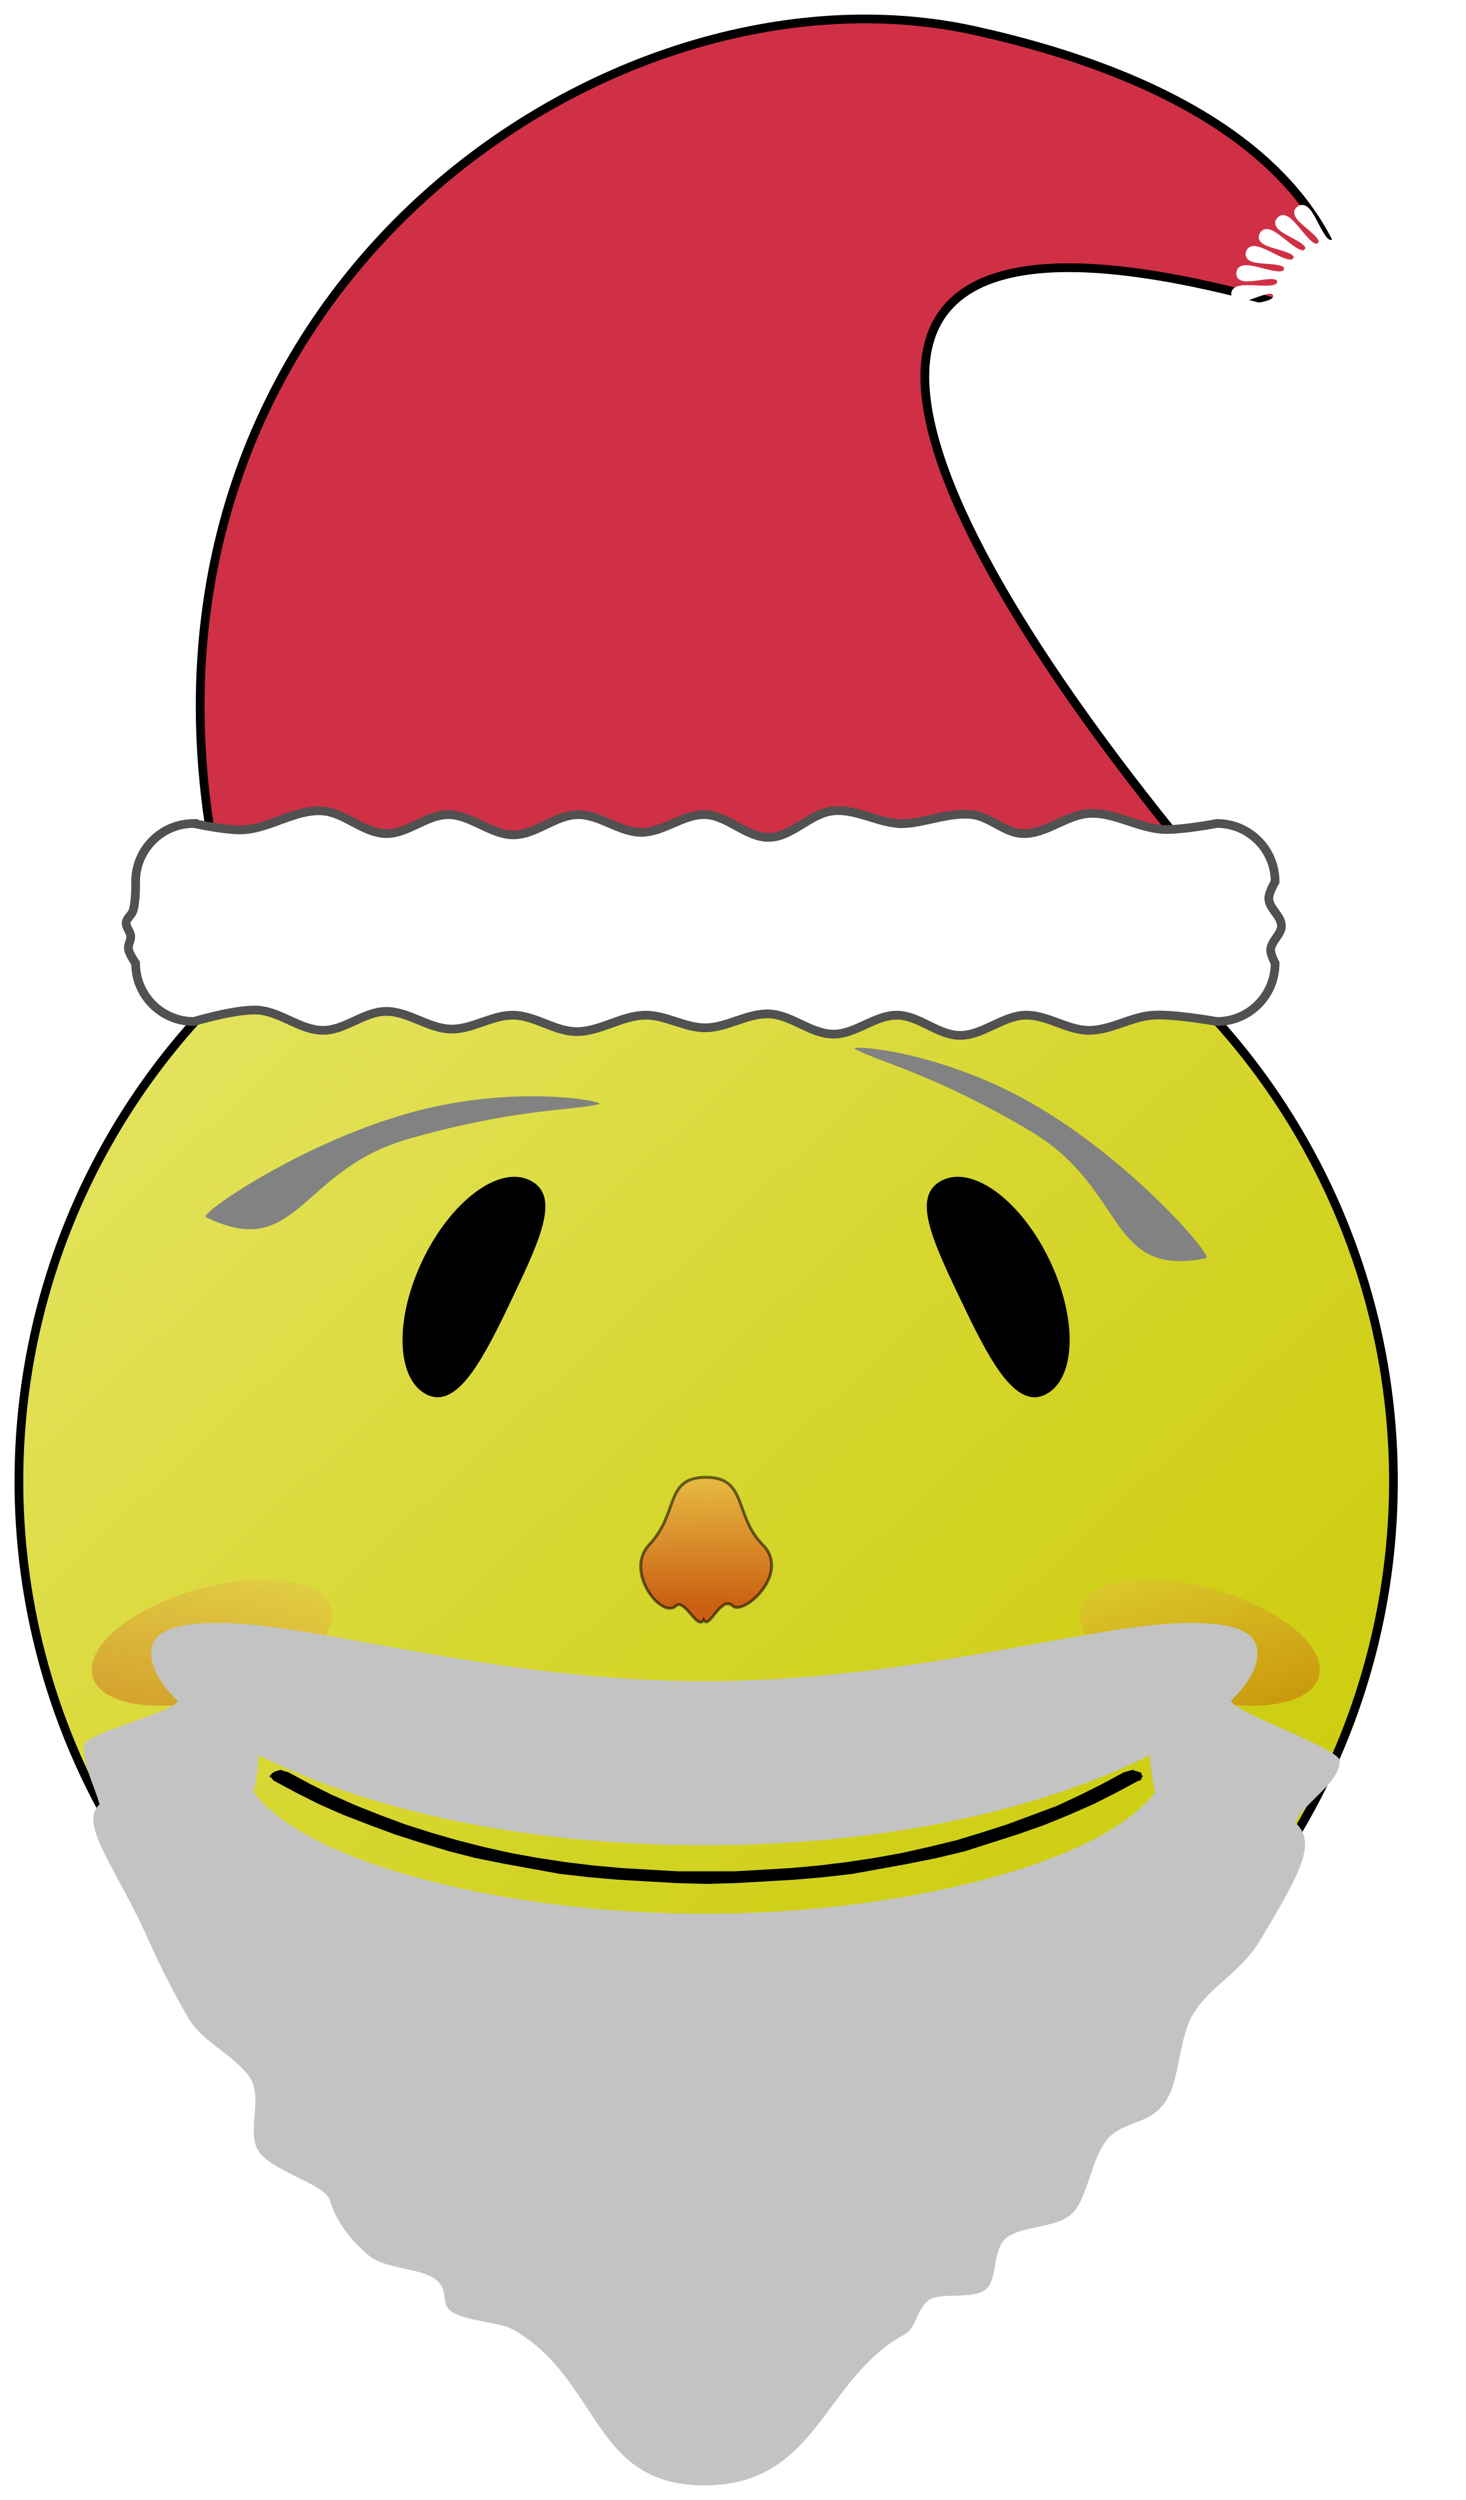 <?xml version="1.0" encoding="UTF-8" standalone="no"?>
<!-- Created with Inkscape (http://www.inkscape.org/) -->
<!-- ClipArt by Arvin61r58 (https://openclipart.org/user-detail/Arvin61r58) -->

<svg
   xmlns:dc="http://purl.org/dc/elements/1.1/"
   xmlns:cc="http://creativecommons.org/ns#"
   xmlns:rdf="http://www.w3.org/1999/02/22-rdf-syntax-ns#"
   xmlns:svg="http://www.w3.org/2000/svg"
   xmlns="http://www.w3.org/2000/svg"
   xmlns:xlink="http://www.w3.org/1999/xlink"
   version="1.1"
   width="503.408"
   height="857.998"
   id="svg3370">
  <title
     id="title4087">Santa Smiley</title>
  <defs
     id="defs3372">
    <linearGradient
       id="linearGradient5210">
      <stop
         id="stop5212"
         style="stop-color:#f3a251;stop-opacity:1"
         offset="0" />
      <stop
         id="stop5214"
         style="stop-color:#c30000;stop-opacity:1"
         offset="1" />
    </linearGradient>
    <filter
       x="-0.1"
       y="-0.1"
       width="1.2"
       height="1.2"
       color-interpolation-filters="sRGB"
       id="filter4432">
      <feGaussianBlur
         result="result1"
         stdDeviation="3.8"
         id="feGaussianBlur4434" />
      <feTurbulence
         result="result2"
         baseFrequency="0.081"
         type="fractalNoise"
         seed="0"
         numOctaves="1"
         id="feTurbulence4436" />
      <feDisplacementMap
         in2="result2"
         scale="1.77"
         xChannelSelector="R"
         yChannelSelector="G"
         in="result1"
         result="result3"
         id="feDisplacementMap4438" />
      <feComposite
         in2="result3"
         operator="atop"
         id="feComposite4440" />
    </filter>
    <linearGradient
       x1="344.253"
       y1="395.994"
       x2="343.761"
       y2="440.073"
       id="linearGradient5216"
       xlink:href="#linearGradient5210"
       gradientUnits="userSpaceOnUse"
       gradientTransform="translate(20.275,208.264)" />
    <linearGradient
       id="linearGradient3877-4">
      <stop
         id="stop3879-5"
         style="stop-color:#e3e35c;stop-opacity:1"
         offset="0" />
      <stop
         id="stop3881-8"
         style="stop-color:#dddd46;stop-opacity:1"
         offset="0.25" />
      <stop
         id="stop3883-8"
         style="stop-color:#d6d62f;stop-opacity:1"
         offset="0.5" />
      <stop
         id="stop3885-1"
         style="stop-color:#d1d11d;stop-opacity:1"
         offset="0.75" />
      <stop
         id="stop3887-2"
         style="stop-color:#cdcd0f;stop-opacity:1"
         offset="1" />
    </linearGradient>
    <linearGradient
       x1="37.123"
       y1="40.318"
       x2="213.872"
       y2="229.257"
       id="linearGradient6382"
       xlink:href="#linearGradient3877-4"
       gradientUnits="userSpaceOnUse"
       gradientTransform="matrix(1.797,0,0,1.79,125.841,370.756)" />
    <filter
       x="0"
       y="0"
       width="1"
       height="1"
       color-interpolation-filters="sRGB"
       id="filter6436">
      <feTurbulence
         type="fractalNoise"
         baseFrequency="0.072 0.083"
         numOctaves="3"
         id="feTurbulence6438" />
      <feColorMatrix
         values="1 0 0 0 0 0 1 0 0 0 0 0 1 0 0 0 0 0 5 -2.7"
         result="result0"
         id="feColorMatrix6440" />
      <feFlood
         result="result1"
         flood-color="rgb(224,223,227)"
         flood-opacity="1"
         id="feFlood6442" />
      <feComposite
         in2="result0"
         operator="in"
         result="result2"
         id="feComposite6444" />
      <feComposite
         in2="SourceGraphic"
         operator="atop"
         id="feComposite6446" />
    </filter>
    <filter
       x="0"
       y="0"
       width="1"
       height="1"
       color-interpolation-filters="sRGB"
       id="filter5378">
      <feTurbulence
         result="result0"
         seed="432"
         baseFrequency="0.4"
         numOctaves="3"
         type="fractalNoise"
         id="feTurbulence5380" />
      <feColorMatrix
         type="saturate"
         values="0"
         result="result4"
         id="feColorMatrix5382" />
      <feComposite
         in2="result4"
         operator="arithmetic"
         k1="1.25"
         k2="0.5"
         k3="0.5"
         k4="0"
         in="SourceGraphic"
         result="result2"
         id="feComposite5384" />
      <feBlend
         in2="SourceGraphic"
         mode="normal"
         in="result2"
         result="result5"
         id="feBlend5386" />
      <feComposite
         in2="SourceGraphic"
         operator="in"
         in="result5"
         result="result3"
         id="feComposite5388" />
    </filter>
    <linearGradient
       x1="249.09"
       y1="628.33"
       x2="228.236"
       y2="650.343"
       id="linearGradient3813"
       xlink:href="#linearGradient5210"
       gradientUnits="userSpaceOnUse" />
    <linearGradient
       x1="249.09"
       y1="628.33"
       x2="228.236"
       y2="650.343"
       id="linearGradient3819"
       xlink:href="#linearGradient5210"
       gradientUnits="userSpaceOnUse" />
    <linearGradient
       x1="249.09"
       y1="628.33"
       x2="228.236"
       y2="650.343"
       id="linearGradient3854"
       xlink:href="#linearGradient5210"
       gradientUnits="userSpaceOnUse" />
    <linearGradient
       x1="249.09"
       y1="628.33"
       x2="228.236"
       y2="650.343"
       id="linearGradient3856"
       xlink:href="#linearGradient5210"
       gradientUnits="userSpaceOnUse" />
    <linearGradient
       x1="249.09"
       y1="628.33"
       x2="228.236"
       y2="650.343"
       id="linearGradient3860"
       xlink:href="#linearGradient5210"
       gradientUnits="userSpaceOnUse" />
    <linearGradient
       x1="249.09"
       y1="628.33"
       x2="228.236"
       y2="650.343"
       id="linearGradient3862"
       xlink:href="#linearGradient5210"
       gradientUnits="userSpaceOnUse" />
    <linearGradient
       x1="249.09"
       y1="628.33"
       x2="228.236"
       y2="650.343"
       id="linearGradient3874"
       xlink:href="#linearGradient5210"
       gradientUnits="userSpaceOnUse" />
    <linearGradient
       x1="249.09"
       y1="628.33"
       x2="228.236"
       y2="650.343"
       id="linearGradient3876"
       xlink:href="#linearGradient5210"
       gradientUnits="userSpaceOnUse" />
    <linearGradient
       x1="344.253"
       y1="395.994"
       x2="343.761"
       y2="440.073"
       id="linearGradient3878"
       xlink:href="#linearGradient5210"
       gradientUnits="userSpaceOnUse"
       gradientTransform="translate(20.275,208.264)" />
    <linearGradient
       x1="344.253"
       y1="395.994"
       x2="343.761"
       y2="440.073"
       id="linearGradient3888"
       xlink:href="#linearGradient5210"
       gradientUnits="userSpaceOnUse"
       gradientTransform="translate(19.519,208.264)" />
    <linearGradient
       x1="37.123"
       y1="40.318"
       x2="213.872"
       y2="229.257"
       id="linearGradient3933"
       xlink:href="#linearGradient3877-4"
       gradientUnits="userSpaceOnUse"
       gradientTransform="matrix(1.797,0,0,1.79,125.841,370.756)" />
    <linearGradient
       x1="249.09"
       y1="628.33"
       x2="228.236"
       y2="650.343"
       id="linearGradient3935"
       xlink:href="#linearGradient5210"
       gradientUnits="userSpaceOnUse" />
    <linearGradient
       x1="249.09"
       y1="628.33"
       x2="228.236"
       y2="650.343"
       id="linearGradient3937"
       xlink:href="#linearGradient5210"
       gradientUnits="userSpaceOnUse" />
    <linearGradient
       x1="344.253"
       y1="395.994"
       x2="343.761"
       y2="440.073"
       id="linearGradient3939"
       xlink:href="#linearGradient5210"
       gradientUnits="userSpaceOnUse"
       gradientTransform="translate(19.519,208.264)" />
    <linearGradient
       x1="344.253"
       y1="395.994"
       x2="343.761"
       y2="440.073"
       id="linearGradient3952"
       xlink:href="#linearGradient5210"
       gradientUnits="userSpaceOnUse"
       gradientTransform="translate(19.519,208.264)" />
    <linearGradient
       x1="37.123"
       y1="40.318"
       x2="213.872"
       y2="229.257"
       id="linearGradient3959"
       xlink:href="#linearGradient3877-4"
       gradientUnits="userSpaceOnUse"
       gradientTransform="matrix(1.797,0,0,1.79,125.841,370.756)" />
    <linearGradient
       x1="249.09"
       y1="628.33"
       x2="228.236"
       y2="650.343"
       id="linearGradient3961"
       xlink:href="#linearGradient5210"
       gradientUnits="userSpaceOnUse" />
    <linearGradient
       x1="249.09"
       y1="628.33"
       x2="228.236"
       y2="650.343"
       id="linearGradient3963"
       xlink:href="#linearGradient5210"
       gradientUnits="userSpaceOnUse" />
    <linearGradient
       x1="37.123"
       y1="40.318"
       x2="213.872"
       y2="229.257"
       id="linearGradient4006"
       xlink:href="#linearGradient3877-4"
       gradientUnits="userSpaceOnUse"
       gradientTransform="matrix(1.797,0,0,1.79,125.841,370.756)" />
    <linearGradient
       x1="249.09"
       y1="628.33"
       x2="228.236"
       y2="650.343"
       id="linearGradient4008"
       xlink:href="#linearGradient5210"
       gradientUnits="userSpaceOnUse" />
    <linearGradient
       x1="249.09"
       y1="628.33"
       x2="228.236"
       y2="650.343"
       id="linearGradient4010"
       xlink:href="#linearGradient5210"
       gradientUnits="userSpaceOnUse" />
    <linearGradient
       x1="344.253"
       y1="395.994"
       x2="343.761"
       y2="440.073"
       id="linearGradient4012"
       xlink:href="#linearGradient5210"
       gradientUnits="userSpaceOnUse"
       gradientTransform="translate(19.519,208.264)" />
    <linearGradient
       x1="37.123"
       y1="40.318"
       x2="213.872"
       y2="229.257"
       id="linearGradient4038"
       xlink:href="#linearGradient3877-4"
       gradientUnits="userSpaceOnUse"
       gradientTransform="matrix(1.797,0,0,1.79,125.841,370.756)" />
    <linearGradient
       x1="249.09"
       y1="628.33"
       x2="228.236"
       y2="650.343"
       id="linearGradient4040"
       xlink:href="#linearGradient5210"
       gradientUnits="userSpaceOnUse" />
    <linearGradient
       x1="249.09"
       y1="628.33"
       x2="228.236"
       y2="650.343"
       id="linearGradient4042"
       xlink:href="#linearGradient5210"
       gradientUnits="userSpaceOnUse" />
    <linearGradient
       x1="344.253"
       y1="395.994"
       x2="343.761"
       y2="440.073"
       id="linearGradient4044"
       xlink:href="#linearGradient5210"
       gradientUnits="userSpaceOnUse"
       gradientTransform="translate(19.519,208.264)" />
    <linearGradient
       x1="344.253"
       y1="395.994"
       x2="343.761"
       y2="440.073"
       id="linearGradient4057"
       xlink:href="#linearGradient5210"
       gradientUnits="userSpaceOnUse"
       gradientTransform="translate(19.519,208.264)" />
    <linearGradient
       x1="37.123"
       y1="40.318"
       x2="213.872"
       y2="229.257"
       id="linearGradient4064"
       xlink:href="#linearGradient3877-4"
       gradientUnits="userSpaceOnUse"
       gradientTransform="matrix(1.797,0,0,1.79,125.841,370.756)" />
  </defs>
  <g
     transform="translate(-120.344,-97.182)"
     id="layer1">
    <g
       id="g4066">
      <path
         d="m 598.837,605.532 a 236,236 0 0 1 -472,0 236,236 0 1 1 472,0 z"
         id="path3907"
         style="fill:url(#linearGradient4064);fill-opacity:1;stroke:#000000;stroke-width:3" />
      <g
         transform="matrix(1.306,0,0,0.841,-111.162,108.328)"
         id="g3870">
        <path
           d="m 256.041,639.337 a 17.089,15.061 0 1 1 -34.177,0 17.089,15.061 0 1 1 34.177,0 z"
           transform="matrix(1.847,-0.645,0,1.531,-208.375,-167.596)"
           id="path3037"
           style="opacity:0.25;fill:url(#linearGradient4040);fill-opacity:1;fill-rule:nonzero;stroke:none" />
        <path
           d="m 256.041,639.337 a 17.089,15.061 0 1 1 -34.177,0 17.089,15.061 0 1 1 34.177,0 z"
           transform="matrix(-1.847,-0.645,0,1.531,934.05,-167.596)"
           id="path3817"
           style="opacity:0.25;fill:url(#linearGradient4042);fill-opacity:1;fill-rule:nonzero;stroke:none" />
      </g>
      <path
         d="m 195.712,654.169 c -14.894,-0.022 -23.469,2.638 -23.469,10.438 0,4.946 3.205,10.526 9.094,16.281 -0.549,3.927 -32.156,11.047 -32.156,15.459 0,7.662 3.789,14.191 5.334,20.108 -7.348,6.714 5.855,21.816 17.01,46.933 4.093,9.215 8.602,17.976 13.418,26.283 4.816,8.308 15.635,12.744 20.954,20.148 5.318,7.404 -1.7,20.054 3.9,26.558 5.6,6.504 22.13,10.528 23.781,15.887 2.534,8.227 7.819,14.243 13.318,18.958 5.499,4.715 17.814,4.35 22.931,8.175 5.117,3.826 1.298,8.366 5.812,11.306 4.514,2.94 16.781,3.701 20.47,5.759 30.568,17.054 27.064,53.718 66.088,53.718 39.024,-1.9e-4 40.581,-36.549 68.984,-51.98 3.712,-2.017 4.153,-8.989 8.259,-11.697 4.107,-2.708 14.776,0.008 19.252,-3.487 4.476,-3.495 2.178,-13.2 6.997,-17.579 4.819,-4.379 17.914,-3.431 23.052,-8.791 5.138,-5.359 6.373,-18.764 11.804,-25.201 5.431,-6.437 13.898,-4.747 19.597,-12.358 5.699,-7.611 4.574,-22.784 10.515,-31.665 5.941,-8.881 16.053,-13.787 22.211,-24.036 14.156,-23.556 19.723,-33.847 12.375,-40.561 1.545,-5.917 15.182,-13.604 15.182,-21.267 0,-4.412 -36.821,-16.746 -37.37,-20.672 5.889,-5.755 9.094,-11.335 9.094,-16.281 0,-7.8 -8.574,-10.459 -23.469,-10.438 -32.767,0.048 -94.74,20 -166.484,20 -71.744,0 -133.717,-19.952 -166.484,-20 z m 13.5,45.406 c 33.201,16.737 85.814,30.906 152.984,30.906 67.171,0 119.783,-14.17 152.984,-30.906 0.297,4.572 0.929,8.867 1.812,12.719 -18.935,24.999 -88.471,41.693 -154.797,41.693 -66.326,0 -135.862,-16.694 -154.797,-41.693 0.884,-3.852 1.516,-8.147 1.812,-12.719 z"
         transform="translate(4.1846133e-6,0)"
         id="path6409"
         style="fill:#c3c3c3;fill-opacity:1;fill-rule:nonzero;stroke:none;filter:url(#filter6436)" />
      <path
         d="m 343.277,627.335 c -8.672,9.127 4.251,25.642 9.145,20.993 2.95,-2.802 7.478,8.584 9.549,4.8 1.908,3.638 5.897,-8.638 10.002,-4.8 3.674,3.435 20.045,-11.192 10.285,-20.993 -9.959,-10.002 -5.162,-23.138 -19.476,-23.138 -14.313,0 -9.197,12.289 -19.505,23.138 z"
         id="path3132"
         style="opacity:0.55;fill:url(#linearGradient4057);fill-opacity:1;fill-rule:evenodd;stroke:#000000" />
      <g
         transform="translate(0.347,0)"
         id="g3900">
        <g
           id="g3891">
          <a
             transform="translate(16.776,235.813)"
             id="a3933"
             style="fill:#303030;filter:url(#filter4432)">
            <g
               transform="translate(-21.679,-120.778)"
               id="g3121"
               style="fill:#828282;filter:url(#filter3917)">
              <path
                 d="m 195.639,399.88 c -2.527,-1.1 32.073,-25.009 69.089,-35.549 37.015,-10.54 68.912,-4.033 65.79,-3.222 -8.448,2.193 -29.006,1.418 -65.881,12.08 -36.847,10.706 -37.708,42.019 -68.997,26.691 z"
                 id="path3149"
                 style="fill:#828282;fill-rule:evenodd;stroke:none" />
              <path
                 d="m 539.091,413.972 c 2.724,-0.421 -24.657,-32.345 -57.773,-51.954 -33.117,-19.609 -65.62,-21.429 -62.806,-19.851 7.613,4.27 27.691,8.75 60.641,28.441 32.912,19.727 25.779,50.229 59.938,43.364 z"
                 id="path3156"
                 style="fill:#828282;fill-rule:evenodd;stroke:none" />
            </g>
          </a>
          <g
             transform="translate(-4.903,115.035)"
             id="g3071">
            <path
               d="m 301.11,427.076 c -9.69,20.351 -18.853,38.836 -29.484,33.774 -10.631,-5.062 -11.394,-25.663 -1.704,-46.013 9.69,-20.351 26.163,-32.745 36.794,-27.683 10.631,5.062 4.084,19.571 -5.605,39.922 z"
               id="path3144"
               style="fill:#000000;fill-opacity:1;fill-rule:evenodd;stroke:none" />
            <path
               d="m 454.218,427.076 c 9.69,20.351 18.853,38.836 29.484,33.774 10.631,-5.062 11.394,-25.663 1.704,-46.013 -9.69,-20.351 -26.163,-32.745 -36.794,-27.683 -10.631,5.062 -4.084,19.571 5.605,39.922 z"
               id="path3147"
               style="fill:#000000;fill-opacity:1;fill-rule:evenodd;stroke:none" />
          </g>
        </g>
      </g>
      <path
         d="m 511.836,708.308 0.501,-0.576 0,-0.576 0.501,-0.288 -0.501,-0.576 0,-0.576 -0.501,-0.288 -1.002,-0.288 -1.002,-0.288 -0.501,-0.288 -1.002,0.288 -1.002,0.288 -0.501,0.288 0,-0.288 -8.013,4.322 -7.513,3.746 -8.013,3.746 -8.514,3.17 -8.514,3.17 -9.015,2.881 -8.514,2.593 -9.516,2.305 -9.015,2.017 -9.516,1.729 -9.516,1.441 -9.516,1.153 -9.516,0.864 -9.516,0.576 -10.017,0.576 -19.533,0 -10.017,-0.576 -9.516,-0.576 -9.516,-0.864 -9.516,-1.153 -9.516,-1.441 -9.516,-1.729 -9.015,-2.017 -9.015,-2.305 -9.015,-2.593 -9.015,-2.881 -8.514,-3.17 -8.013,-3.17 -8.514,-3.746 -7.513,-3.746 -8.013,-4.322 0.501,0.288 -1.002,-0.288 -1.002,-0.288 -0.501,-0.288 -1.002,0.288 -1.002,0.288 -1.002,0.576 -0.501,0.576 -0.501,0.576 0.501,0.288 0.501,0.576 0.501,0.576 0,0 7.513,4.034 8.013,4.034 8.514,3.746 9.015,3.458 8.514,3.17 9.015,2.881 9.516,2.881 9.015,2.305 10.017,2.017 9.516,1.729 9.516,1.729 10.017,1.153 10.017,0.864 10.017,0.576 10.017,0.576 10.518,0.288 10.017,-0.288 10.017,-0.576 10.017,-0.576 10.017,-0.864 10.017,-1.153 9.516,-1.729 9.516,-1.729 10.017,-2.017 9.516,-2.305 9.015,-2.881 9.015,-2.881 9.015,-3.17 8.514,-3.458 8.514,-3.746 8.013,-4.034 7.513,-4.034 0.501,0 z"
         id="path18"
         style="fill:#000000;fill-opacity:1;fill-rule:nonzero;stroke:none" />
      <path
         d="M 455.093,107.698 C 329.359,79.9 156.584,198.709 194.365,392.822 l 336.864,0 C 431.811,272.67 363.966,137.161 585.224,209.162 579.076,155.641 526.461,123.476 455.093,107.698 z"
         id="path6713"
         style="fill:#cf3045;stroke:#000000;stroke-width:3;stroke-linecap:butt;stroke-linejoin:miter;stroke-opacity:1" />
      <path
         d="m 186.912,379.805 c 0,0 11.24,2.479 16.916,2.17 9.242,-0.503 17.752,-6.988 26.995,-6.503 7.756,0.407 14.191,7.613 21.956,7.799 7.492,0.18 14.028,-6.526 21.522,-6.499 7.812,0.027 14.576,6.954 22.389,6.933 7.675,-0.021 14.282,-6.793 21.956,-6.933 7.591,-0.138 14.363,6.066 21.956,6.066 7.593,0 14.368,-6.338 21.956,-6.066 7.762,0.279 14.192,7.999 21.956,7.799 7.919,-0.204 14.072,-8.316 21.956,-9.099 6.384,-0.634 12.536,2.491 18.856,3.839 1.028,0.219 2.061,0.392 3.1,0.493 7.284,0.712 17.243,-4.092 25.855,-3.033 6.08,0.748 11.068,6.28 17.189,6.499 8.084,0.29 15.172,-6.636 23.255,-6.933 8.525,-0.313 16.476,5.038 24.994,5.494 6.189,0.332 18.483,-2.028 18.483,-2.028 11.08,0 20,8.92 20,20 0,0 -2.25,3.762 -2.166,5.834 0.138,3.414 4.312,5.874 4.333,9.291 0.018,2.994 -3.539,5.195 -3.698,8.185 -0.087,1.63 1.532,4.651 1.532,4.651 0,11.08 -8.92,20 -20,20 0,0 -14.618,-2.659 -21.956,-2.166 -7.504,0.504 -14.435,5.199 -21.956,5.199 -7.521,0 -14.439,-5.454 -21.956,-5.199 -7.808,0.265 -14.576,6.977 -22.389,6.933 -7.537,-0.043 -13.986,-6.843 -21.522,-6.933 -7.632,-0.091 -14.323,6.568 -21.956,6.499 -7.674,-0.069 -14.289,-6.579 -21.956,-6.933 -7.481,-0.345 -14.467,4.74 -21.956,4.766 -7.035,0.025 -13.621,-4.427 -20.656,-4.333 -8.116,0.108 -15.573,5.724 -23.689,5.633 -7.415,-0.084 -14.108,-5.492 -21.522,-5.633 -7.347,-0.14 -14.176,4.938 -21.522,4.766 -7.73,-0.18 -14.658,-6.177 -22.389,-6.066 -7.493,0.107 -14.028,6.526 -21.522,6.499 -7.812,-0.027 -14.591,-6.447 -22.389,-6.933 -7.419,-0.462 -21.956,3.9 -21.956,3.9 -11.08,0 -20,-8.92 -20,-20 0,0 -2.201,-3.102 -2.462,-4.915 -0.21,-1.462 0.892,-2.888 0.787,-4.361 -0.118,-1.648 -1.74,-3.061 -1.563,-4.704 0.157,-1.459 1.732,-2.411 2.243,-3.787 0.55,-1.481 0.67,-3.094 0.832,-4.666 0.19,-1.834 0.164,-5.528 0.164,-5.528 0,-11.08 8.92,-20 20,-20 z"
         id="rect6703"
         style="fill:#ffffff;fill-opacity:1;fill-rule:nonzero;stroke:#515151;stroke-width:3" />
      <path
         d="m 578.727,442.195 c -3.855,1.509 -2.116,-11.897 -6.108,-10.799 -4.588,1.262 5.035,13.472 0.34,14.248 -4.085,0.676 0.408,-12.076 -3.725,-11.83 -4.751,0.282 2.118,14.223 -2.636,14.007 -4.136,-0.187 2.915,-11.727 -1.179,-12.345 -4.706,-0.71 -0.891,14.352 -5.496,13.154 -4.007,-1.042 5.294,-10.865 1.418,-12.32 -4.455,-1.672 -3.861,13.854 -8.116,11.726 -3.703,-1.851 7.442,-9.529 3.953,-11.756 -4.01,-2.56 -6.662,12.75 -10.382,9.786 -3.236,-2.579 9.264,-7.776 6.316,-10.679 -3.389,-3.336 -9.172,11.089 -12.193,7.418 -2.628,-3.194 10.682,-5.684 8.402,-9.135 -2.62,-3.967 -11.282,8.944 -13.472,4.725 -1.906,-3.67 11.633,-3.343 10.122,-7.192 -1.737,-4.424 -12.898,6.408 -14.162,1.827 -1.1,-3.986 12.075,-0.855 11.399,-4.934 -0.778,-4.688 -13.951,3.591 -14.233,-1.152 -0.246,-4.127 11.99,1.669 12.178,-2.461 0.215,-4.747 -14.393,0.618 -13.682,-4.081 0.619,-4.088 11.381,4.121 12.424,0.12 1.199,-4.598 -14.207,-2.383 -12.533,-6.831 1.457,-3.87 10.274,6.392 12.128,2.695 2.13,-4.249 -13.4,-5.279 -10.836,-9.282 2.231,-3.483 8.718,8.384 11.301,5.153 2.969,-3.714 -12.007,-7.944 -8.666,-11.328 2.907,-2.944 6.781,10.01 9.981,7.385 3.677,-3.016 -10.09,-10.263 -6.117,-12.879 3.457,-2.276 4.548,11.198 8.224,9.295 4.225,-2.187 -7.731,-12.132 -3.3,-13.866 3.855,-1.509 2.116,11.897 6.108,10.799 4.588,-1.262 -5.035,-13.472 -0.34,-14.248 4.085,-0.676 -0.408,12.076 3.725,11.83 4.751,-0.282 -2.118,-14.223 2.636,-14.007 4.136,0.187 -2.915,11.727 1.179,12.345 4.706,0.71 0.891,-14.352 5.496,-13.154 4.007,1.042 -5.294,10.865 -1.418,12.32 4.455,1.672 3.861,-13.854 8.116,-11.726 3.703,1.851 -7.442,9.529 -3.953,11.756 4.01,2.56 6.662,-12.75 10.382,-9.786 3.236,2.579 -9.264,7.776 -6.316,10.679 3.389,3.336 9.172,-11.089 12.193,-7.418 2.628,3.194 -10.682,5.684 -8.402,9.135 2.62,3.967 11.282,-8.944 13.472,-4.725 1.906,3.67 -11.633,3.343 -10.122,7.192 1.737,4.424 12.898,-6.408 14.162,-1.827 1.1,3.986 -12.075,0.855 -11.399,4.934 0.778,4.688 13.951,-3.591 14.233,1.152 0.246,4.127 -11.99,-1.669 -12.178,2.461 -0.215,4.747 14.393,-0.618 13.682,4.081 -0.619,4.088 -11.381,-4.121 -12.424,-0.12 -1.199,4.598 14.207,2.383 12.533,6.831 -1.457,3.87 -10.274,-6.392 -12.128,-2.695 -2.13,4.249 13.4,5.279 10.836,9.282 -2.231,3.483 -8.718,-8.384 -11.301,-5.153 -2.969,3.714 12.007,7.944 8.666,11.328 -2.907,2.944 -6.781,-10.01 -9.981,-7.385 -3.677,3.016 10.09,10.263 6.117,12.879 -3.457,2.276 -4.548,-11.198 -8.224,-9.295 -4.225,2.187 7.731,12.132 3.3,13.866 z"
         transform="matrix(-1.15,0,0,1.15,1224.182,-276.087)"
         id="path3000"
         style="fill:#ffffff;fill-opacity:1;fill-rule:evenodd;stroke:#ffffff;stroke-width:1.739;stroke-linecap:butt;stroke-linejoin:miter;stroke-opacity:1;filter:url(#filter5378)" />
    </g>
  </g>
</svg>
